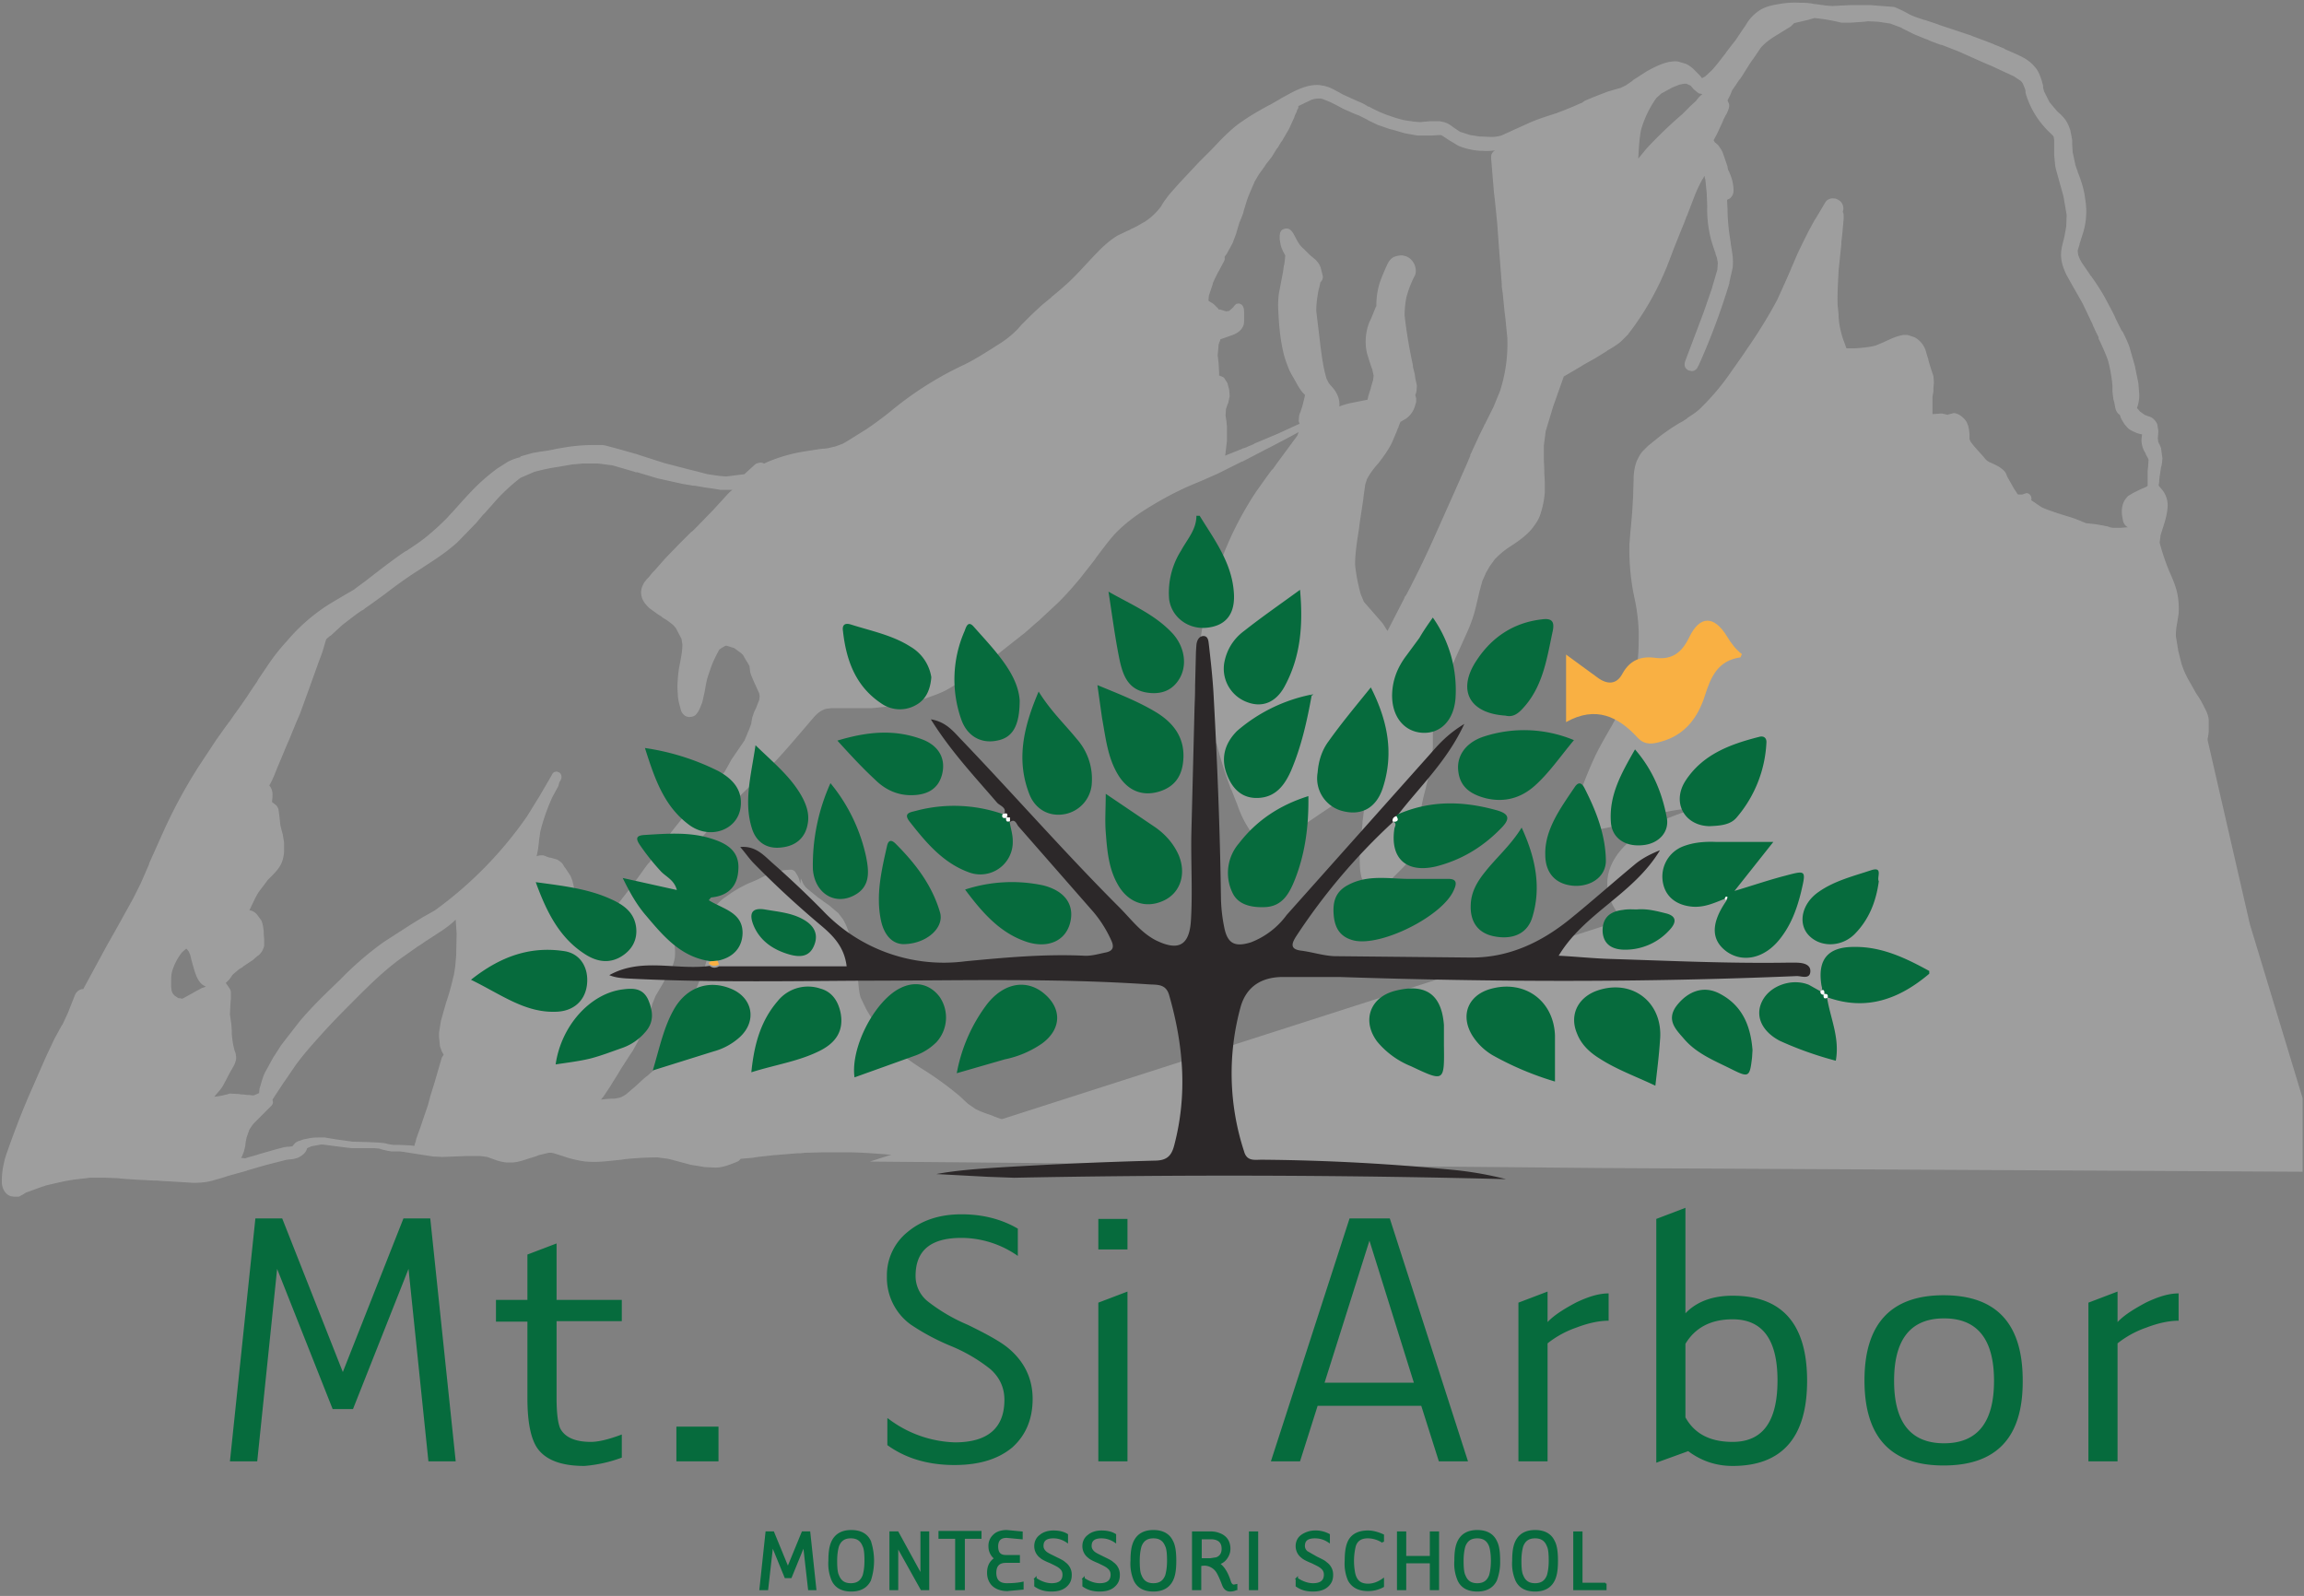 <svg xmlns="http://www.w3.org/2000/svg" viewBox="0 0 498 345"><rect x="0" y="0" width="498" height="345" fill="#808080" stroke="none"/><g fill="none"><path fill="#9E9E9E" d="M404.2 1.1H400l-2 .1h-.2l-1.7.1-1.4-.1-2.2-.3h-.2a12 12 0 0 0-2.5-.3h-.7c-1.4-.1-2.8 0-4.1.2-1.2.2-2.7.4-4.1 1.1a8.9 8.9 0 0 0-3.3 3.1l-.5.8-.3.4-1.6 2.4-2.1 2.7-.1.2-.4.5-.3.4-.1.1a36 36 0 0 1-2.2 2.7l-1.4 1.3-.7.4-.5-.6-.4-.4-.6-.6a6.5 6.5 0 0 0-2-1.5l-1.7-.5c-.6-.1-1.3 0-2 .1-1.8.4-3.5 1.3-4.9 2.1l-2.8 1.8-.1.1-.1.1-1.3.9-1.2.6-.4.1-2.4.7-3.1 1.2-1.9.8-.1.1-.3.2-.1.1h-.1l-.1.1h-.1a72 72 0 0 1-4.6 1.9l-.5.2-.2.1h-.1c-1.5.5-3.5 1.1-5.4 1.9l-3.1 1.4-1.1.5-.2.1-2 .9c-.7.2-1.4.3-2.2.3l-2.5-.1-2-.3-2.2-.7-.9-.6-.3-.2-.3-.2c-.5-.4-1.2-.9-2-1.1l-.9-.2h-2.1l-1 .1h-.2l-.9.1-1.3-.1-2.1-.3c-1.4-.3-2.8-.8-4.2-1.3a30 30 0 0 1-3.6-1.7v.1a10 10 0 0 0-2.3-1.2l-3.3-1.5-.7-.4-1.3-.7c-.8-.4-1.6-.7-2.4-.8l-.5-.1c-2.2-.2-4.3.7-5.9 1.5l-2.4 1.3-.2.1-.1.1-2.1 1.2-.6.3c-2 1.1-3.9 2.2-5.6 3.4-1.5 1-2.9 2.3-4.6 4l-1.8 1.9-.5.5-1.4 1.4-.9.9-4.4 4.7-2.2 2.5-1.1 1.5-.6 1a13.8 13.8 0 0 1-3.4 3.2c-1.1.6-2 1.2-3 1.6l-.5.3h-.1l-2.3 1.1c-2.2 1.3-4 3.2-5.7 5-1.5 1.6-3.1 3.4-4.9 5.1a77.5 77.5 0 0 1-3.6 3.1l-.2.2-.1.1-1.6 1.3a81.3 81.3 0 0 0-4.2 4l-.2.2-.4.4-.6.7a20.6 20.6 0 0 1-4.2 3.4c-2.2 1.4-4.5 2.9-7 4.2h-.1l-.1.1A73.7 73.7 0 0 0 192.4 89a81.7 81.7 0 0 1-5 3.7l-4 2.5-1.2.7-1.6.6-1.7.4-.8.1h-.3l-.8.1-3.8.6c-2.8.5-5.3 1.3-7.6 2.3l-.2.1-.2.1-.6-.2c-.5 0-1 .1-1.4.4l-2.3 2.1-3.9.5-1.4-.1-2.7-.4-2.3-.6-2-.5-5-1.3-5-1.6-.6-.2-.6-.2h-.1a175.7 175.7 0 0 0-6.5-1.8l-.6-.1h-2.1a41 41 0 0 0-5.3.4l-1.8.3-.6.1-1.4.3-1.2.2-.8.1-1.8.3-2.5.7.1.1-.1-.1-.3.1.2.1c-1 .2-2 .6-2.8 1l-2.2 1.4c-1.4 1-2.7 2.1-4 3.3-2.1 2-4.1 4.3-5.8 6.2l-.1.1-.1.1-.1.1-1 1.1a55.7 55.7 0 0 1-4.3 3.9c-1.2 1-2.6 1.9-3.6 2.6l-.2.1-.4.3-.4.2-.9.6a136 136 0 0 0-5.1 3.8l-.8.6-1.8 1.4-2.3 1.7-.1.1-2.4 1.4-2.7 1.6a39.7 39.7 0 0 0-9.5 8.2 42.3 42.3 0 0 0-4.1 5.2l-2.1 3.1-.2.4-1.3 1.9a95.9 95.9 0 0 1-3.6 5.2l-1.1 1.6-.2.2-.1.2-.4.5-2.2 3.1-3.7 5.6a111.6 111.6 0 0 0-7.7 14.2l-3 6.7-.1.3v.1l-.1.2-1.7 3.9-1.6 3.2-3.1 5.6-2.6 4.6-5.1 9.4c-.8 0-1.5.6-1.8 1.3l-1.5 3.8-1.2 2.6-.1.1-.4.7-1.2 2.2-1.8 3.8-1.8 4.1-1 2.3c-2.2 4.9-3.9 9.4-5.4 13.6-.3.9-.7 1.9-.9 2.9a17 17 0 0 0-.5 4.6c.1 1.2.8 2.5 2 2.8l.7.1h.8c.3 0 .5-.2.7-.3l.4-.2.3-.2.3-.2.3-.1.3-.1 3-1.1.4-.1.2-.1 1.7-.4.4-.1 2.3-.5 1.8-.3.9-.1 1.7-.2.8-.1h3.4l2.7.1.8.1 2.9.2 3.9.2h.8l1.1.1 1.8.1 3.4.2 1.5.1c1.5 0 2.9-.1 4.3-.5l2.1-.6 1.2-.4 4-1.1.2-.1 3.8-1.1 3.9-1a8 8 0 0 1 1.9-.3l.5-.1c.5-.1 1.1-.3 1.6-.7.6-.4 1-.9 1.2-1.6l.9-.4 2.2-.4.9.1 2.3.3 2.4.3.9.1h4.9l1.1.1.6.2 1.3.3.7.1h1.8l.8.1 3.8.6 2.6.4 2 .1 5.3-.2h2.9l1.5.2 1.4.5c1 .4 1.9.6 2.8.7h1.3c1.4-.1 2.7-.6 3.9-1h.1l1.2-.4.5-.2 2.1-.5h.6l.5.1 1.9.6.9.3c1.3.4 2.6.7 4.1.9h.2c2.3.2 4.5-.1 6.5-.3l1-.1.6-.1a70.5 70.5 0 0 1 7.2-.4l2.3.3.8.2 4.1 1.1 3.1.5 2.2.1c1.5 0 2.9-.5 4.8-1.3.3-.1.5-.4.7-.6l2.4-.2.7-.1.6-.1 3.6-.4h.2l4.8-.4h.7l.9-.1h.1l3.9-.1h4.9c2.7 0 5.4.2 8.1.4h.2l.8.1h.5l2.3.2 1.4.1 4.3.4 1.9.2 4.2.4 2.8.2 2.8.1h.2l2.7-.1a7.8 7.8 0 0 0 4-2.2l.6-.6.6-.9c.2-.4 0-1-.2-1.3l-.1-.1h.5c.7 0 1.3-.5 1.3-1.1 0-.3-.1-.7-.3-.9a1 1 0 0 0-.8-.4h-.2a4 4 0 0 1-1.3-.5l-2-.9-2.2-.8-.7-.3c-1.2-.4-2.4-.8-3.5-1.4l-1.6-1.1-1.6-1.5-.1-.1a71.7 71.7 0 0 0-7.8-5.7l-.8-.5-1.5-1-.7-.5-.4-.3-.7-.5-1.3-1.1-1.4-1.4-1.6-1.8a51.3 51.3 0 0 1-4.1-6.1l-1.2-2.5c-.3-1.1-.4-2.2-.5-3.4l-.1-1.1-.8-4.8c-.4-2-.8-3.7-1.3-5.2-.3-.9-.7-1.7-1.1-2.4l-1-1.3-2-1.7-1.3-.9-.1-.1-1-.7-2.2-1.8a4 4 0 0 1-1-1.2l-.5-1.1-.1 1.1c-.2-.6-.3-1.2-.6-1.7l-.5-.8c-.3-.4-.7-.5-1-.5h-.1l-1.3.1-2 .4a8 8 0 0 0-2.1.8l-.8.4-1 .5-.7.3-1.2.5c-1.5.7-2.9 1.5-4.3 2.5l-1 .7a9 9 0 0 0-2.5 2.9c-.5.9-1.2 2.2-1.1 3.6l.3 1.5v.1l.1.1v.4l-.1 1.1v1.1c0 .7 0 1.4-.2 2.1l-.6 2-.2.5a23 23 0 0 1-.7 1.9l-.5 1.2-.1.3-.3.6a7 7 0 0 0-.5 1.3l-.1.2-.2.6-3.6 9-.3.8-1.3 3a3 3 0 0 1-.5.7l-.9.7-.3.2a7 7 0 0 0-1 .8l-.1.1-1.6 1.4-.1.1-.4.3-.7.6-1.4 1.3-2.1 1.8c-.4.3-.9.6-1.5.8l-1.1.2h-.7l-1.3.1-.9.1.5-.6 1.4-2.1 1.3-2.1.2-.3.9-1.5 1.8-2.8.8-1.2 1.1-2 .1-.3 1-2.1 1.5-3.9.3-.9.2-.9.7-1.7 1.7-2.9.3-.6c.9-1.4 1.8-2.8 2.1-4.5.2-1 .1-2.1 0-3.1l-.1-1.3v-.2l-.1-.6-.3-2.5.1-2 .3-1.9.7-2.8.2-.6 1-3.9.1-.2.1-.2c0-.4 0-.7-.2-1l-.3-.5 3.8-4.8 3.3-3.7.1-.1.2-.3 1.4-1.5 4.3-4.5 2.7-2.6.5-.5 1.4-1.3c2.8-2.7 5.3-5.6 7.7-8.4l1.2-1.4 1.7-2 .1-.1c.5-.6 1-1.1 1.6-1.5.5-.3.9-.5 1.4-.6l.9-.1h8.7l3-.3h.6a43.4 43.4 0 0 0 12-3.3c2-1 3.9-2.3 5.6-3.5l5.2-3.8a642.8 642.8 0 0 1 6.7-5.3l.7-.6 1.8-1.6.6-.5 4.3-4c1.6-1.6 3.1-3.3 4.6-5.1l3.3-4.2.1-.2c1.3-1.7 2.6-3.5 4.1-5.2 1.7-1.8 3.7-3.4 5.8-4.8 3.4-2.2 7-4.2 10.7-5.8l3.1-1.3.2-.1 2.5-1.1 5.2-2.6h.1l.2-.1.2-.1 4.6-2.4 1-.5 4-2.1 2.2-1.2-.3.8-4.5 6.1-.5.7-.2.3-.2.2-.2.2-1.1 1.5-1.7 2.4-.5.7a73 73 0 0 0-7 13.4l-1.4 3.6v.2l-1.1 3c-.7 2.3-1.3 4.8-1.9 8-.5 2.6-.8 4.9-1.1 7.2l-.4 3.7-.1 1v.2c-.1 1.4-.3 2.9-.3 4.4l.1 1.7c.1.5.2 1 .4 1.3l.1.2c.3.8.7 1.6 1.2 2.3l1 1.4.4.6 1.1 1.6.5.8c.9 3.5 1.8 6.2 2.7 8.7l.4 1.1.1.1 1.1 2.8.3.8a22.2 22.2 0 0 0 2.5 5l1 1 .2.2.2.2c0 .5.2 1.1.6 1.5.4.5 1.1.9 1.8.9.7.1 1.3-.1 2-.6l.3-.2a247.8 247.8 0 0 1 14.7-10.1l1.5-1.4h1.1l.2.1.4.2.3.4.3.7.2 1c0 1.4-.2 2.9-.4 4.3v.4l-.1 1-.4 3.2-.1 2.9c0 1.6 0 2.9.3 4.2.1.6.4 1.1.8 1.8.2.2.5.5.8.6.4.2.7.4 1.1.4h.1c.8 0 1.4-.1 2-.5l1.4-1.1.8-.9.2-.2.1-.1.4-.4.5-.5.4-.4c.8-.8 1.6-1.6 2.2-2.7.5-.8.7-1.6.9-2.5l.3-1.5.4-2.4v-.3l.1-.5a48 48 0 0 1 1.1-6.3l.4-1.5.1-.5.5-2c.4-1.5.6-3 .8-4.6l.1-1.7v-2.7c0-1.9.1-3.6.4-5.1l1-2.7.1-.1v-.1l.2-.5.3-.8v-.1l.2-.5.6-1.4.4-1v-.3l.1-.2 1.7-4 .1-.2 2.3-5.1c.9-2 1.5-3.8 1.9-5.5l.8-3.4.6-2.2.8-1.8.8-1.4 1.1-1.5a18 18 0 0 1 3.7-3c1.5-1 3.1-2.1 4.4-3.7.6-.8 1.2-1.6 1.6-2.6a20.2 20.2 0 0 0 1.1-5.1v-2.4l-.1-1.7v-.6l-.1-2.5v-3l.4-3.1 1.6-5.3 2.3-6.5 3.9-2.3.3-.2 2.5-1.4 2.6-1.6.1-.1.5-.3.2-.1c.8-.5 1.8-1.1 2.6-1.9l1.1-1.1.1-.1.2-.3.9-1.2a60.8 60.8 0 0 0 6.5-11.3l.9-2.1v-.1l.1-.2.2-.5 1.1-2.9 1.4-3.5.9-2.2.4-1.1.1-.2.1-.2.1-.3 1.5-3.9c.5-1.3 1.2-2.7 1.7-3.6l.1-.1.1-.2.2-.4.1.5.1.3.3 3 .1 2.7v.6a25.5 25.5 0 0 0 1.1 7.6l.6 1.8.1.2v.2l.3.8.2 1.1-.1 1.5-1 3.4-.1.3v.1l-.2.6-1.7 4.9-4 10.6a2 2 0 0 0 0 1.1c.2.4.5.7.9.8l.4.1c.6.1 1.3-.3 1.5-1l.1-.1a146.2 146.2 0 0 0 6.7-17.9V61l.7-3.1c.1-1 .1-2.1-.1-3.3l-.3-1.9v-.2a46 46 0 0 1-.7-6.8v-.5l-.1-2 .6-.3c.5-.4.8-1 .8-1.7a9.3 9.3 0 0 0-.9-3.9l-.1-.3-.1-.1a3 3 0 0 1-.2-.9l-1-2.9c-.2-.6-.6-1.1-1-1.7l-.8-.7-.2-.4.7-1.3 1.3-2.8.1-.3.5-1 .2-.3c.3-.7.7-1.4.5-2.2l-.3-.7.6-1.2.4-1 .5-.7 1-1.5.1-.1.1-.1.4-.6 1.7-2.7.6-.9.1-.1 1.7-2.5c.8-.9 1.8-1.7 3.1-2.5l3.4-2.1.7-.7 1.3-.3 1.7-.4.7-.2.7-.2a40.8 40.8 0 0 1 5.8 1h2l2.9-.2.9-.1 2.2.1 2.6.4 2.4.9.1.1 2.6 1.3 2.7 1.1h.1l.6.3 2.4.9h.2l3.6 1.4 5.6 2.5 1.9.8.2.1.2.1 4.1 1.9 1.5 1 .4.5.5 1.2.1.4v.4l.2.7a19.2 19.2 0 0 0 5.1 8l.7.7.1.2.1.7v3.2l.2 2.1c.1.9.4 1.7.6 2.5l.5 1.8.7 2.5.7 4.1-.1 2.5-.4 2.2-.2.8c-.3 1.2-.6 2.3-.5 3.6.1 1.2.5 2.5 1.2 3.9l1.4 2.5 2 3.5 2.2 4.6.1.3.6 1.3.6 1.2v.3a49 49 0 0 1 2 4.6c.4 1.4.7 3 .9 4.6l.1 1.1v1.2l.2 1.6.2.7.2 1.1c.1.6.4 1.2 1 1.6l.2.6.3.6.5.8.6.7.1.1c.4.4 1 .7 1.5.9.6.3 1.1.4 1.6.5l-.1.8c-.1.9.1 1.8.5 2.7l.4.7v.1l.5.9.1.3-.1 1.5-.1.9v3.2l-.1.1-.1.1-1.4.6-.2.1-.4.2-1 .5-1 .6a7 7 0 0 0-.8 1c-.5.9-.7 2-.5 3.4l.2 1.1c.2.5.4.9.9 1.2l.1.1h-.3l-1.2.1h-1.7l-.6-.1-.5-.2-.6-.1-.4-.1-1.2-.2-.6-.1-1.9-.2-1-.4-.2-.1-.8-.3-.2-.1-1.2-.4-1-.3-1.9-.6-.2-.1h-.1c-1.1-.4-2.1-.7-3.1-1.2l-2.2-1.5.1-.2c0-.3-.1-.7-.3-.9a1 1 0 0 0-.8-.4l-.9.3h-.9l-.2-.2-.1-.2-.6-.9-1.3-2.3-.2-.4-.2-.5c-.2-.5-.7-.9-1.1-1.2-.5-.4-1.2-.7-1.8-1l-.7-.3-.5-.3-.4-.4-.4-.5-1-1.1c-.6-.7-1.3-1.4-1.8-2.2l-.2-.5v-1l-.1-1-.2-.9-.1-.2c-.2-.8-.8-1.4-1.6-2a3 3 0 0 0-1.3-.5h-.1l-1.2.3h-.1l.1.1-1.3-.3h-.4l-1.3.1h-.4v-3.7l.2-1.2V84l.1-1.4-.1-1.3-.3-.9-.1-.3-.5-1.6-.2-.7v-.2l-.1-.2-.5-1.7a5 5 0 0 0-2.4-2.8l-1.2-.4-.4-.1h-.8l-.9.2c-1.1.3-2.1.8-3 1.2l-.2.1-1.9.8c-1.5.4-3.1.5-4.5.6h-1.8l-.8-2.2a22 22 0 0 1-.8-3.5l-.1-1.2v-.5l-.2-1.9c-.1-2.5.1-4.9.2-7.5l.6-5.7v-.4l.2-1.8.3-3.3v-.6c0-.3 0-.6-.2-.9.1-.3.2-.7.1-1.1a2 2 0 0 0-.9-1.4c-.3-.2-.7-.4-1.1-.4-.8-.1-1.6.3-1.9.9l-1.9 3.2-.4.6-.1.2-1.2 2.2-.2.4-.1.2a174 174 0 0 0-2.1 4.3l-1.2 2.8-.1.2-.1.3-.7 1.6-2.2 4.9c-1.9 3.6-4.2 7.3-6.7 10.9l-.4.6-.2.3-3.3 4.7a51.5 51.5 0 0 1-6.1 7.1c-.8.8-1.8 1.4-2.7 2l-.2.2-1.1.7-.2.1-.2.1a46 46 0 0 0-4.3 2.9l-2.6 2.1-1.1 1.1-.1.1c-.5.6-.8 1.2-1.2 2-.5 1.3-.7 2.7-.7 4l-.1 3.3v.2l-.2 3.5-.3 3.5-.1.9-.2 2.6c-.1 3.4.2 6.9.8 10.3l.2.9v.1a39.5 39.5 0 0 1 1 7.8c0 2.6 0 5.7-.6 8.6-.6 2.3-1.4 4.5-2.4 6.5l-2.5 4.5-.1.2c-1.2 2.1-2.5 4.3-3.6 6.5a83.3 83.3 0 0 0-4.3 11l-.5 1.6c-.2.6-.1 1.2.3 1.7v.5c.1.5.4 1 .9 1.4l1 .4h.7l2.5-.3 2.5-.5 3.9-1.1h.1l.6-.2c3.7-1.1 8-2.4 12.4-2.7l3.6.1c2.2.2 4.5.6 6.4.9l1.4.2 4.9.8c4.1.6 8.3 1.1 12.9 1.5l10.6 1.2.5.1 1.6.2 6.2.7 1 .1 5 .3h3.6l2.6-.1h.1l1.1-.1 6-.6h.2l6.2-1 6.1-1.4 4.8-1.4.2-.1.9-.3 6.3-1.8 6-1.5 2.4-.5.4-.1h.2l.7-.2c1-.2 2-.4 3-.8.6-.2 1.2-.7 1.5-1l1.2-1.5.1-.1.1-.1.7-1.1 1.6-2.7c1-1.8 2-3.9 2.2-6.3v-2.6c-.1-1.3-.8-2.4-1.3-3.4a15 15 0 0 0-1-1.7l-.2-.3-.2-.3-1.7-3c-.6-1.1-1.1-2.2-1.5-3.5l-.7-2.8v-.1l-.5-3c0-1 .1-1.9.3-2.9l.3-1.9c.1-1.6 0-3.3-.4-4.9-.4-1.6-1.1-3.1-1.7-4.5a47.3 47.3 0 0 1-2-6l.2-1.6.5-1.6c.5-1.5.9-2.9 1-4.3a5.3 5.3 0 0 0-1.4-4.2l-.5-.6v-.2l.1-.6v-.3l.1-.9.3-2 .1-.3.1-.6.1-1-.3-2.2-.3-.8-.1-.1-.2-.5-.1-.7.1-1.3V93l-.2-1.2c-.1-.4-.4-.8-.8-1.2-.3-.3-.7-.5-1.1-.6l-.3-.1-.5-.2-1-.7-.7-.8c.3-.8.5-1.8.5-2.8l-.2-2.6-.7-3.4v-.1l-1.2-4.2c-.4-1.2-1-2.4-1.5-3.4l-.1-.1-.1-.1-1.3-2.6-.2-.5-.1-.2-.2-.4-.2-.4-.1-.2-1.6-3c-.9-1.6-1.9-3.1-2.9-4.5l-.1-.1-.1-.1-.1-.2-1.5-2.2c-.5-.7-.8-1.4-1-2l-.1-.7v-.3l.4-1.3v-.1l.1-.3.6-1.9a15.8 15.8 0 0 0 .5-7.5l-.1-.8-.1-.5-.2-.9-.1-.4a30 30 0 0 0-1.1-3.2v-.1l-.1-.3-.1-.2-.3-.9-.6-2.8-.1-1.6v-.9l-.1-.7-.3-1.5c-.2-.7-.5-1.4-1-2.2a9.8 9.8 0 0 0-1.7-1.8l-.2-.2-1.6-1.9-1.2-2.4-.2-.8v-.4l-.3-1.1c-.3-.9-.6-1.8-1.2-2.6a8.6 8.6 0 0 0-2.5-2.2c-1.4-.8-3-1.4-4.3-2l-.1-.1-1.7-.7-.3-.1-.2-.1-.2-.1-1.8-.7-2.7-1-.2-.1-.9-.3L421 6l-1.8-.6-.5-.2-2.1-.7-.6-.2h-.1c-1.2-.4-2.2-.7-3.2-1.2a25 25 0 0 0-3.3-1.6l-5.2-.4zm-50.1 33.2l.1-1.8c.1-1.4.2-2.9.5-4.4a22.8 22.8 0 0 1 3.3-6.9l1.1-1 2.4-1.3 1.5-.6 1-.2h.5l.9.4.1.1.5.6.2.2 1 .8.6.1h.2a7 7 0 0 0-1.4 1.5l-1.2 1.1-.7.7-1.1 1.1a97.3 97.3 0 0 0-7.7 7.4l-1.8 2.2zm-90.4 32.6h-.3l-.1-.2-.3-.3-.6-.6-.4-.3-.2-.1-.6-.4.1-1.1.8-2.4.1-.4.4-.9.7-1.4.2-.3.2-.4.8-1.5c.1-.2.3-.5.2-.9v-.2l.5-.7 1.2-2.2.8-2.1.1-.4.6-2 .3-.7.5-1.3.2-.8.1-.3.4-1.3c.4-1.3 1-2.6 1.6-4l.1-.2v-.1l1-1.7 1.3-1.8.1-.2.3-.4 1.1-1.4 1.1-1.8.1-.1.1-.1.7-1.2.1-.1.2-.3 1.4-2.4 1-2.2.1-.2.2-.6.3-.6.1-.2V24l.1-.3.1-.1c.1-.2.2-.5.1-.7h.1l2.7-1.3a5 5 0 0 1 1.6-.3h.4l.5.1 1.7.7 1 .5 1.9 1 2.5 1.1.6.2 2 1 .1.1 2.1 1 2.6.9.4.1h.1l2.7.8 2.8.5h3.1l1.4-.1h.5l.3.1 1.5 1 2 1.2c1.4.6 3.1 1 4.8 1.1h.5c1 .1 1.9 0 2.8-.1-.2 0-.5.2-.7.5-.3.4-.3.7-.3 1.2l.6 7.3.2 1.7.5 4.9.4 5.5.6 7.8v.6l.1.7.1.6.4 4.1.2 1.5v.1l.4 4a33.3 33.3 0 0 1-1.6 11.6l-1.4 3.4-1.6 3.2-.1.2-.1.2-.2.3v.1l-1 2-1.8 3.9-.1.2-.1.2v.2l-.8 1.9-2.6 5.9-4.6 10.3a205 205 0 0 1-4.6 9.6l-.3.6-1 1.9-.1.1-.1.1-.1.2-.1.3-.1.2-3.5 6.8-1-1.6-2-2.3-2.1-2.4-.7-1.7c-.6-2.2-1-4.3-1.2-6.3 0-2.8.5-5.5.9-8.2v-.1l.1-.8.7-4.6.1-.7v-.2l.4-2.8.4-1.2c.6-1.1 1.4-2.2 2.2-3.1l.1-.1.1-.1c.6-.8 1.6-2.1 2.3-3.3.7-1.1 1.1-2.3 1.6-3.4l.3-.8.2-.4v-.1l.4-1 1.2-.7a5 5 0 0 0 1.9-2.6l.3-1v-.8l-.2-.7c.2-.4.3-.9.3-1.4.1-.5 0-1-.1-1.4l-.1-.4-.1-.5-.1-.8-.4-1.6V79l-.1-.5a105 105 0 0 1-1.7-10.3c0-1.2.1-2.5.4-4 .4-1.4.9-2.9 1.8-4.6.4-.8.2-1.8-.1-2.5-.4-.8-1-1.4-1.8-1.7l-.8-.2a5 5 0 0 0-1.7.3c-.7.3-1.2.9-1.6 1.8a47 47 0 0 0-1.5 3.6c-.5 1.5-.8 3.2-.8 4.9v.4l-.1.1-1.1 2.7-.3.6a11.4 11.4 0 0 0-.5 6.9l.7 2.2.1.3.1.3.1.3.1.2.3 1.4-.1.9-.5 1.7v.1l-.6 1.9v.1l-.1.5-3 .6c-1.1.2-2.2.5-3.2.9l.1-.1c.1-1.3-.3-2.5-1.2-3.7l-.5-.6-.1-.1-.1-.1-.4-.5-.5-1c-.7-2.4-1-4.8-1.3-7.1l-.2-1.7-.7-5.8c0-1.4.2-2.9.5-4.5l.2-.7.1-.5.1-.5c.4-.3.6-.9.5-1.4l-.4-1.6c-.2-.7-.6-1.3-1.1-1.8l-1.3-1.1-.3-.3-.3-.3-.7-.7c-.5-.4-.9-.9-1.2-1.4a11 11 0 0 1-.6-1.1l-.1-.2c-.4-.7-.8-1.6-1.7-1.7a2 2 0 0 0-1.1.3l-.2.2-.2.4-.1.6v.8l.2 1.2.2.7.1.2.2.5.5.9v.1l-.1 1-.1.8-.1.4-.2 1.4-.1.5-.8 4.2c-.1 1.1-.2 2.2-.1 3.5.1 2.3.3 5.3.9 8.2a21 21 0 0 0 1.2 4c.3.9.8 1.7 1.2 2.4l.4.7c.6 1.1 1.2 2.2 2.1 3l-.1.2v.2l-.5 2-.4 1.2-.2.5-.1.4-.1 1.1.2.6-4.8 2.2-5 2.1-.1.1-.7.3-.5.2-.2.1-.2.1-.3.1-.3.1h-.1l-.2.1-.2.1-3.5 1.4.1-.6.3-2.6v-3.1l-.1-1v-.1l-.2-1.3.1-1.4.3-.9.1-.2.1-.3.3-1.4-.1-1.1v-.2l-.4-1.5-.7-1.1a2 2 0 0 0-.8-.4l-.2-.1h-.1v-.8l-.1-1.8-.2-1.8.2-2.3.1-.3.1-.3.1-.2.1-.4h.1l.6-.2 1.4-.5c1-.3 2.3-.9 2.8-2.1.2-.4.2-.9.2-1.2v-1.6c0-.7 0-1.4-.6-1.9l-.5-.2-.6.1-.5.5-.1.2-.8.7-.1.1-.6.1h-.1l-1.3-.4zM46.3 237.1l.5-.6c.5-.6 1-1.1 1.4-1.8l.8-1.5.2-.4.8-1.5.1-.1.2-.4a5 5 0 0 0 .7-1.7c.1-.5 0-1-.1-1.5l-.2-.5c-.3-1.1-.5-2.3-.6-3.6v-.7l-.1-1.4-.1-.7-.2-1.4.1-2.1.1-1.3v-1.4c0-.4-.2-.7-.4-1l-.2-.3-.2-.3-.3-.4.8-.8.2-.3.3-.4.1-.2.2-.2 1.3-1.1.7-.4.2-.2 2.1-1.4.9-.8.3-.2c.7-.6 1-1.3 1.2-2v-1.4l-.1-1.3v-.5c-.1-.8-.2-1.6-.5-2.3l-.8-1.1c-.5-.7-1.1-1-1.7-1.1h-.1l1.2-2.5c.4-.8.8-1.5 1.3-2.1l1.5-2 .7-.7c.6-.6 1.3-1.3 1.8-2.1.6-.9.9-2 1-3.2v-2.1l-.3-1.8-.2-.7-.3-1.2-.2-1.9-.2-1.5a2 2 0 0 0-.6-1l-.5-.4-.2-.1-.1-.2v-.1l.1-.9v-.4a3 3 0 0 0-.4-1.7l-.3-.4.4-.7.6-1.3.8-2 .3-.7 1.8-4.3.4-.9 1.6-3.9.7-1.6 2-5.5 1.8-5 .1-.3 1-2.7.8-2.7.2-.2.6-.5.2-.1 2.5-2.3 3-2.3 1.3-.9h.1l.3-.2.2-.2 1.3-.9 2.9-2.1c2.2-1.7 4.4-3.3 6.7-4.8l.8-.5.6-.4c2.6-1.7 5.3-3.4 7.7-5.6l3.5-3.6.4-.4 1.6-1.9.4-.4 1.6-1.8a40 40 0 0 1 6.1-5.8l3-1.3c1.5-.4 3.2-.8 5.3-1.1l2.9-.5 2.3-.2h3.2l.9.1 2.3.3 4.8 1.4.2.1h.4l.3.1 4 1.2 5.4 1.2 2.4.4h.3l2.3.4.8.1 1.3.2 1.2.2h2.5l-.5.4-.1.1-.2.2-.3.3-.9 1-2.2 2.4-3.4 3.5-.7.7-.3.3-.4.3-2 2-.7.7-2.8 2.9-2.2 2.5-.1.1-.2.2-.1.1-.1.1-.9 1.1-.1.1-.1.1-.1.1-.1.1-.3.4a2 2 0 0 0-.4.6c-.4.7-.6 1.4-.5 2.3.1 1 .7 2 1.8 3l1.8 1.3.8.5.1.1.1.1c.9.5 1.7 1.1 2.4 1.7l.5.6 1.2 2.3.2 1.2c0 1.2-.2 2.3-.4 3.4l-.4 2.1v.2a15 15 0 0 0-.2 2 13 13 0 0 0 0 2.8c0 .8.1 1.5.3 2.3l.4 1.5c.2.6.7 1.1 1.2 1.3l.5.1c.5 0 1-.1 1.4-.4.4-.4.7-.9.9-1.3l.6-1.5.4-1.8.1-.4.2-1.2.2-1c.2-1 .6-2 1-3.2a25.2 25.2 0 0 1 1.8-3.8l.6-.4.7-.4h.3l1.6.5 1.5 1.1.4.4.4.7.4.7.1.1.5.9.1.8c0 .5.2 1 .4 1.5l.6 1.4.1.2.9 2 .1.6-.1.8-.7 1.8-.4.8-.4 1.2-.2 1.1v.2l-.6 1.6-.2.4-.1.3-.6 1.4-1.3 1.9-1.5 2.2-1.5 2.7a129.6 129.6 0 0 0-11.9 13.5l-.1.2-.1.1-.2.2-2.7 3.8-.5.7-.5.7-.2.3-.2.2-.1.1-.1.1-.3.4-3.1 4.3-3.1 4-.7.9-.5.7-.1.1-.1.1-1.8 2.4-2.2 3.5-.3-.7-.5-1.1-.1-.3v-.1l-.2-.4-.8-1.4-.8-.9-.7-.7-.1-1v-.5l-.1-.9v-.3l-.3-2.3v-.1l-.2-1-.3-1.2-.4-1-1-1.5-.3-.4-.3-.5c-.3-.5-.8-.8-1.3-1.1l-1.4-.4h-.2l-.6-.2-.2-.1-.6-.2h-.1c-.4 0-.8 0-1.3.2l.3-1.5.2-1.6v-.2l.3-2.1a43 43 0 0 1 2.6-7.4l1.3-2.4.2-.8.2-.3.1-.2c.3-.6.2-1.2-.3-1.6l-.5-.2c-.4 0-.8.1-1 .5l-.8 1.4-2.1 3.6-.5.8-2.1 3.4A84.9 84.9 0 0 1 94 196.8l-2.3 1.3-.2.1-2.6 1.6-5.9 3.8a68.6 68.6 0 0 0-9.4 8.1c-2.9 2.8-6.2 5.9-9 9.3l-3.8 4.9-1.8 2.8a490 490 0 0 1-1.7 3.1c-.5 1-.8 2.2-1.1 3.2l-.1.3-.1 1-.9.4-.3.1h-.3l-.6-.1h-.5l-.8-.1h-.4l-.6-.1-1.9-.1c-1.7.5-2.6.6-3.4.7zm5.8 13.2l.2-.3.4-1 .3-1.2.1-.9.2-1 .6-1.7.6-.9.3-.4.1-.1.5-.5 3.2-3.2c.2-.2.4-.5.4-.8l-.1-.6 2.1-3.2.4-.6.7-1 .2-.3 1.5-2.2c1.8-2.5 3.8-4.7 5.5-6.6 2.5-2.8 5.1-5.4 8.2-8.5 2.8-2.8 5.9-5.8 9.4-8.3l3.4-2.4 1.1-.7.1-.1 4-2.6c1-.7 2-1.4 3-2.4v.1l.2 2.9-.1 4.7-.2 2.4-.3 1.9-.1.3a51 51 0 0 1-1.2 4.5l-.4 1.2-1.1 3.9-.4 2.5v1l.2 2 .4 1.1.4.7-.4.6-1.6 5.5-.9 2.9-.1.4-.4 1.5-1.2 3.5-.4 1.2-.9 2.5-.1.4v.1c-.1.4-.3.7-.3 1.1h-.1l-.9-.1-2.3-.1h-1.2l-.8-.1-.5-.1-.3-.1-.6-.1-1-.1-2.1-.1-3.6-.1-3.6-.5-2.4-.4h-1c-.8 0-1.7 0-2.5.2-.5.1-1.2.2-1.9.5-.4.1-.8.3-1.1.6l-.5.6-.8.1h-.3l-.7.1-1.9.5-3.5 1-.3.1-.3.1-1.8.5-.6.2-.9-.1zM39 215.8h-.3a.8.8 0 0 1-.4-.2l-.6-.4-.4-.5-.2-.5-.1-.8v-1.3c0-.6 0-1.4.2-2.1a12 12 0 0 1 2.2-4.2l.7-.6.1-.1h.1l.2.2.3.4.3.7.3 1.2.3 1.1c.4 1.3.8 3.2 2.1 4.2l.7.4-.9.3-1.3.7-.7.4-2 1.1-.3.1-.3-.1z"/><g fill="#9E9E9E" transform="translate(188 158)"><path d="M288.8.4l9.5 41.4 11.4 37.6v15.9l-151.4-.8L0 93.1z"/><ellipse cx="195.9" cy="33" rx="36.5" ry="18.4"/></g><path fill="#066B3D" d="M259.3 111.5c3.2 5.2 7 10.2 7.4 16.7.3 4.5-1.7 7.1-5.9 7.5-4 .4-7.6-2.3-8.1-6.2a17 17 0 0 1 2.6-10.5c1.3-2.4 3.3-4.5 3.3-7.5h.7zm157.7 99c-6.5 5.5-13.6 8.1-22 5.1v.1c.2-.7-.1-.9-.8-.8l.1.1c0-.5.2-1.3-.8-.8l.1.1c.4-.4.2-.8.1-1.3-.9-5.6 1.4-8.3 7-8.3 6-.1 11.2 2.4 16.3 5.2v.6z"/><path fill="#2C2829" d="M186.1 212c20.8 0 41.5-.6 62.3.8 1.8.1 3.6-.1 4.3 2.3 3.1 10.8 4 21.5 1.1 32.5-.6 2.3-1.6 3.3-4.3 3.3-11.4.3-22.7.8-34 1.5-4.4.3-8.8.6-13.1 1.4l11.2.6 5.6.2c35.4-.7 70.8-.6 106.3.3-3.5-.9-6.9-1.5-10.4-1.9a461.3 461.3 0 0 0-42.4-2.3c-1.5 0-3.2.4-3.8-1.8a54.2 54.2 0 0 1-.7-31.4c1.3-4.3 4.5-6.2 8.8-6.3h12.5c33 1.1 65.9 1.2 98.9-.2 1 0 2.9.8 2.9-1.1 0-1.5-1.7-1.8-3.2-1.8h-1.8c-12.7.2-25.4-.4-38.1-.8-3.7-.1-7.4-.5-11.3-.7 5.6-9.3 16.1-13.2 21.9-22.8-2.5 1-4.2 2-5.6 3.2-4.7 3.9-9.3 8-14 11.8-6.1 4.9-13 8.2-21.1 8.2l-29.7-.3c-2.4-.1-4.8-.9-7.2-1.2-2.3-.3-2.1-1.4-1.1-3a132 132 0 0 1 21.1-24.9c-.1-.6.3-1 .8-1.2l.2-.3c4.8-6.2 10.6-11.6 14.3-19.6-3.3 2-5.3 4.1-7.2 6.3l-31.2 35a17.2 17.2 0 0 1-7.7 5.9c-3.5 1.1-5.1.3-5.8-3.3a35 35 0 0 1-.7-6.5c-.2-14.7-.8-29.3-1.6-43.9-.2-3.5-.6-7.1-1-10.6-.1-.7-.1-2-1.3-1.9-.9.1-1.3 1-1.4 1.9l-.1 1.5-1 39.6c-.1 6.2.3 12.5-.1 18.7-.4 5.4-2.9 6.4-7.7 4-3.2-1.7-5.3-4.6-7.8-7.1-11.8-11.8-22.8-24.4-34.4-36.5-1.6-1.7-3.2-3.6-6.3-4.1 4.3 6.9 9.4 12.3 14.3 18 .6.7 2.4 1.1 1.4 2.7.8-.3 1.1-.1.7.8h.7v.7c1.1-.8 1.4.4 1.8.9l16.2 18.5a26 26 0 0 1 3.9 6.2c.7 1.5.3 2.3-1.2 2.6-1.5.3-3.1.8-4.7.7-8.6-.4-17.1.4-25.6 1.2a36 36 0 0 1-30.9-11 211 211 0 0 0-10.9-10.3c-1.8-1.6-3.6-3.7-6.9-3.4 1.2 1.4 2 2.6 3 3.6 4.6 4.7 9.5 9.2 14.5 13.4 2.6 2.2 5 4.6 5.5 8.8h-27.6c-.7.4-1.4.4-2-.1-7.2 1-14.7-1.9-21.7 2 1.2.5 2.3.6 3.5.7 16.9.9 33.9.6 50.9.5z"/><path fill="#F9B043" d="M338.5 156.1v-14.6l6.7 4.9c2.1 1.6 4.2 1.7 5.5-.8 1.6-2.9 4-3.8 7-3.4 3.7.5 5.8-1.1 7.4-4.4 2.3-4.8 5.4-4.8 8.2-.2.9 1.5 1.9 2.8 3.2 3.8l-.3.7c-4.9.7-6.4 4.2-7.7 8.3-1.5 4.7-4.3 8.5-9.4 9.9-1.7.5-3.5.9-5.1-.8-4.2-4.6-9.1-7-15.5-3.4z"/><path fill="#066B3D" d="M372.8 194.3c-2.3.9-4.4 1.9-7 1.7-3.5-.3-5.9-2.2-6.4-5.4a7 7 0 0 1 4.3-7.6c2.3-.9 4.7-1.1 7.2-1h12.4l-8.4 10.6c4-1.2 7.5-2.4 11-3.3 4.5-1.2 4.5-1.2 3.4 3.5-.9 3.7-2.2 7.2-4.6 10.2-3.3 4.2-8 5.2-11.5 2.7-3.4-2.5-3.4-6.1-.1-10.9l.3-.7c-.4-.5-.5-.1-.6.2zm-219.1 13.5c-6.4-.8-10.2-5.3-14-9.8-2-2.3-3.5-4.9-5.1-8.2l11.7 2.6c-.6-2.3-2.5-2.9-3.6-4.2a49 49 0 0 1-4.5-5.7c-.9-1.4-.5-1.9 1.1-2 4.9-.3 9.8-.7 14.5.8 3.2 1 6 2.6 5.8 6.5-.1 3.6-2 5.8-5.8 6.2-.2 0-.3.3-.6.6 3 1.9 7.4 2.6 7.3 7.2-.1 3.2-2.2 5.3-5.5 5.9l-1.3.1zm142.6-59.2c3.7 7.3 5 14.3 2.6 21.7-1.4 4.3-4.5 6-8.4 5.1a7.3 7.3 0 0 1-5.7-8.4c.2-2.5.9-4.8 2.4-6.8 2.7-3.8 5.7-7.4 9.1-11.6zm39.8 85.2a66 66 0 0 1-13.5-5.7 13 13 0 0 1-4.4-4.3c-2.6-4.3-.9-8.6 3.9-10 7.3-2.1 13.7 2.4 14 10v10zm21.7.9c-4.2-2-8.4-3.5-12.1-5.9-2.1-1.3-3.9-3-4.8-5.3-1.7-3.9 0-7.6 3.9-9.2 7.8-3 14.8 2.3 14 10.6-.2 3.2-.6 6.3-1 9.8zm-120.6-86.6c4.6 1.9 9 3.6 12.9 6 3.5 2.2 5.8 5.2 5.7 9.5-.1 3.9-1.7 6.4-5.2 7.5-3.6 1.1-6.7-.1-8.8-3.4-2.4-3.8-2.8-8.2-3.6-12.5l-1-7.1zm45.6 24c.1 6.5-.7 12.4-2.9 18-1.2 3-2.7 5.9-6.6 6-2.8.1-5.7-.5-6.9-3.1a9.8 9.8 0 0 1 1.4-10.7c3.7-4.8 8.6-8.2 15-10.2zm21.9 17.9h8.1c2.2-.1 2.1 1 1.4 2.5-2.5 5.6-15.7 12.2-21.6 10.8-2.8-.7-4-2.5-4.3-5.2-.3-2.9.2-5.3 3.1-6.8 4.3-2.3 8.9-1.3 13.3-1.3zm-80.2-40.5c2.6 4.2 5.6 7 8.2 10.2a13 13 0 0 1 3.3 9.4 7.2 7.2 0 0 1-5.9 6.9c-3.3.6-6.3-1-7.6-4.3-2.9-7.4-1.3-14.5 2-22.2zM340.2 160c-3 3.6-5.3 7-8.4 9.8-3 2.7-6.5 3.7-10.5 2.8-3.2-.8-5.7-2.3-6.1-5.9-.4-3.3 1.6-6.1 5.3-7.4a28 28 0 0 1 19.7.7zM281 127.5c.7 7.8.1 14.6-3.4 21-1.9 3.4-4.8 4.5-8 3.3a7.7 7.7 0 0 1-5-8.4c.5-2.9 2-5.3 4.3-7 3.8-3 7.7-5.7 12.1-8.9zm2.5 22.9c-1 5.5-2.2 10.9-4.4 16.1-1.4 3.2-3.4 6-7.5 6-3.3 0-5.2-2.1-6.3-4.8-1.5-3.6-.7-6.9 2.1-9.7a35.1 35.1 0 0 1 15.8-7.8l.3.2zm41.9 4.3c-7.9-.5-10.5-5.6-6.2-12 3.3-5 8-8.1 14-8.8 2.1-.3 2.9.3 2.4 2.6-1.2 5.6-2 11.3-5.8 15.9-1.2 1.4-2.4 2.8-4.4 2.3zM239 171.6l10.8 7.3c2.1 1.5 3.8 3.4 4.9 5.8 1.8 4.1.5 8.3-3.2 10-3.9 1.8-7.7.4-9.9-3.5-2-3.5-2.3-7.4-2.6-11.3-.2-2.6 0-5.1 0-8.3zm-18.6-20.2c0 5.6-1.6 8.1-4.9 8.7-3.4.7-6.4-.9-7.7-4.5a26 26 0 0 1 .7-19.2c.3-.8.7-2.3 1.9-1 4.6 5.2 9.6 10.2 10 16zm81.4 25l.2-.3c7-3.1 14-3 21.3-1 3 .8 3.2 1.9 1.1 4-3.9 4-8.5 6.8-14 8.2-6.4 1.5-10-1.7-9-8.2.1-.5.6-1.1-.3-1.5 1 .1 1.3-.3.7-1.2zm-117.1 56.5c-.9-6.5 4.4-16.6 9.9-19.3 3.2-1.6 6.4-.9 8.5 1.9a7.9 7.9 0 0 1-.7 9.8 12.4 12.4 0 0 1-4.6 2.9l-13.1 4.7zm22.1-.9a35.3 35.3 0 0 1 6.6-15c3.5-4.4 8.1-5.3 11.8-2.6 4.4 3.3 4.4 8 0 11.2a21.8 21.8 0 0 1-8 3.4l-10.4 3zm-65.7-.6c1.5-5 2.4-9.6 4.8-13.6 2.7-4.4 7.3-6 12-4.1 4.8 1.9 5.8 7 2 10.5a13.8 13.8 0 0 1-5.7 3.1l-13.1 4.1zm168.6-97.9a27.2 27.2 0 0 1 4.9 17.5c-.4 4.9-3.4 7.7-7.3 7.4-3.9-.3-6.5-3.6-6.4-8.3.1-3.2 1.2-5.9 3.1-8.4l2.8-3.8c.8-1.4 1.7-2.7 2.9-4.4zm-91.5 44c.2 1.4.7 2.8.7 4.2a7 7 0 0 1-9.4 6.9c-5.6-2-9.3-6.4-12.9-11-1.4-1.8.1-2 1.3-2.3a32 32 0 0 1 18.9.7c-.3.8.2.9.8.8l-.1-.1c-.1.7-.1 1.1.7.8zm151.3 1.1c-5.4-.1-8.2-5.1-5.2-9.8 3.7-5.7 9.6-7.9 15.9-9.5 1-.3 1.7.2 1.6 1.3a26.8 26.8 0 0 1-6.5 16.2c-1.4 1.6-3.7 1.7-5.8 1.8zm-207.1 53.2c.6-6 2-11.1 5.7-15.4a8.4 8.4 0 0 1 9.2-2.7c2.6.7 3.9 2.8 4.4 5.3.7 3.8-1 6.3-4.2 8-4.6 2.4-9.7 3.1-15.1 4.8zm-60.6-20c6.3-5 12.7-7.3 20.1-6.2 3.5.5 5.3 3.5 5 7-.3 3.6-2.8 5.9-6.4 6.1-6.9.4-12.1-3.7-18.7-6.9zM312.1 226c.1 7.9.1 7.9-7.1 4.5a18.4 18.4 0 0 1-7.3-5.3c-3.4-4.5-1.6-9.6 3.8-11 6.6-1.7 10.1.7 10.6 7.4v4.4zm-110.8-79.6c-.2 2.6-1.1 4.8-3.3 6a7 7 0 0 1-7.6-.4c-5.5-3.7-7.5-9.3-8.2-15.6-.2-1.3.4-1.8 1.7-1.4 4.4 1.4 9 2.3 12.9 4.8a9.3 9.3 0 0 1 4.5 6.6zm-85.5 44.3c5.9.8 11.2 1.4 16.1 3.6 2.7 1.2 5.2 2.8 5.6 6.2.3 2.7-.9 4.8-3.1 6.2-2.7 1.7-5.4 1.2-7.9-.4-5.5-3.5-8.3-9-10.7-15.6zm23.6-29a52 52 0 0 1 15.9 5c2.9 1.6 5.2 3.9 4.8 7.6-.5 5.2-6.8 7.4-11.3 3.9-5.3-4-7.3-9.9-9.4-16.5zm189.5 17.2c3 6.5 4.3 12.9 2.3 19.4-1.1 3.6-4.3 4.9-8.3 4.1-3.5-.7-5.2-3.2-5-6.9.1-2.7 1.4-4.9 3-6.9 2.5-3.2 5.6-5.8 8-9.7zm-89.3-51c5.1 2.9 10.2 5 14 9.2 2.5 2.9 3 6.7 1.4 9.5s-4.2 3.6-7.2 3.1c-4.2-.7-5.2-4.1-5.9-7.5-.9-4.5-1.5-9.1-2.3-14.3zM120.1 230.1c1.2-8.4 7.5-15.3 14.4-16.2 2.2-.3 4.4-.4 5.6 2.2 1.1 2.6 1.3 4.9-.7 7.1a11.5 11.5 0 0 1-4.8 3.3c-2.3.8-4.6 1.7-6.9 2.3-2.4.6-5 .9-7.6 1.3zm88.5-37.8a32.5 32.5 0 0 1 16.9-.9c4.7 1.2 6.8 4.2 5.8 8.1-1 3.9-4.8 5.6-9.4 4.1-5.7-1.9-9.5-6.2-13.3-11.3zM378.8 227l-.1 1.6c-.5 4.3-.7 4.4-4.5 2.5-3.6-1.8-7.4-3.3-10.1-6.4-1.7-2-4.1-4.1-1.7-7.3 2.5-3.2 5.9-4.4 9.3-2.6 5 2.6 6.7 7.1 7.1 12.2zM334 184.7c-.1-5.4 3.3-10 6.4-14.6.9-1.3 1.6-.7 2.1.3 2.5 4.9 4.5 10 4.6 15.5.1 3.4-2.9 5.7-6.7 5.6-4-.2-6.4-2.6-6.4-6.8zm-153-24.6c6.6-2 12.5-2.5 18.5-.2 3.5 1.4 5 4.2 4.1 7.6-.9 3.3-3.5 4.4-6.7 4.4-3.1 0-5.7-1.3-7.8-3.4-2.7-2.5-5.2-5.2-8.1-8.4zm-1.5 9.2a37.3 37.3 0 0 1 7.7 15.9c.6 3 1 6.3-2.3 8.2-4.3 2.5-8.8-.2-9.2-5.5a43 43 0 0 1 3.8-18.6zm15.7 34.8c-2.6-.1-4.2-2.3-4.8-5.2-1.1-5.4.1-10.6 1.3-15.9.3-1.5 1-1.5 1.9-.6 4.3 4.3 7.9 9 9.6 14.9.9 3.3-3 6.8-8 6.8zm199.7 11.5c.7 4.5 2.8 8.7 1.9 13.7a75.8 75.8 0 0 1-12.1-4.3c-4-2.1-5.4-5.5-3.8-8.6 1.7-3.4 6.5-5 10.1-3.5l2.5 1.4-.1-.1c0 .5.2.9.8.8l-.1-.1c.1.5-.1 1.2.8.7zm-231.6-54.5c3.7 3.6 7.4 6.6 9.8 10.7 1.1 1.9 1.9 4 1.5 6.2-.5 3.2-2.7 4.9-5.7 5.2-3.2.4-5.5-1.2-6.4-4.2-1.8-5.8-.1-11.6.8-17.9zm190.1.9c3.9 4.5 5.9 9.5 6.9 14.9.5 3.1-1.9 5.5-5.2 5.8-3.8.4-6.6-1.5-6.9-4.8-.5-6 2.3-10.8 5.2-15.9zm52.7 28.5c-.6 4.5-2.2 8.4-5.3 11.5-3 2.9-7.7 2.8-10.1-.1-2.1-2.6-1.1-6.7 2.4-9.1 3.4-2.4 7.5-3.4 11.4-4.7 2.6-.8 1.1 1.6 1.6 2.4zm-52.3 6.1c2.1-.2 4.1.3 6.1.8 2.7.6 2.4 2.1 1 3.6a12.9 12.9 0 0 1-9.7 4.3c-2.4 0-4.6-.9-4.8-3.9-.1-3.1 1.7-4.4 4.4-4.7 1.1-.2 2.1-.1 3-.1zm-188.5 0c2.8.5 5.8.7 8.4 2.2 2.1 1.2 3.3 3 2.3 5.5-1 2.6-3.1 2.7-5.5 2-3.4-1-6.2-2.9-7.6-6.2-.9-2.2-.8-4 2.4-3.5z"/><path fill="#F9B043" d="M153.7 207.8l1.4-.1.3.8c-.7.4-1.4.4-2.1-.1-.3-.4.2-.4.4-.6z"/><path fill="#066B3D" d="M283.2 150.2l.7-.1-.4.3-.3-.2z"/><path fill="#FCFDFC" d="M394.3 215c-.6.1-.8-.3-.8-.8.9-.5.8.2.8.8z"/><path fill="#FCFDFC" d="M395 215.7c-1 .4-.8-.3-.8-.8.7-.1 1 .1.8.8zm-176.7-38.2c-.8.3-.9-.2-.8-.8h.8v.8z"/><path fill="#FCFDFC" d="M217.5 176.8c-.6.1-1.1 0-.8-.8 1-.4 1.3-.1.8.8zm84.3-.4c.6.9.3 1.3-.8 1.2-.1-.7.3-1 .8-1.2zm71 17.9c.1-.3.2-.6.6-.4l-.3.7-.3-.3z"/><path fill="#066B3D" stroke="#066B3D" stroke-width=".5" d="M174.9 343.5l-1.1-9.7-2.9 7.1h-1.1l-2.9-7.1-1.1 9.7h-1.4l1.3-12.2h1.4l3.2 7.8 3.2-7.8h1.4l1.3 12.2zm13.1-1.9c-.7 1.4-2 2.2-4 2.2-1.9 0-3.3-.7-4-2.2a9 9 0 0 1-.7-4.2c0-1.9.2-3.2.7-4.2.7-1.4 2-2.2 4-2.2 1.9 0 3.3.7 4 2.2a13.4 13.4 0 0 1 0 8.4zm-1.3-7.4c-.5-1.3-1.4-1.9-2.8-1.9s-2.3.6-2.8 1.9c-.2.7-.4 1.7-.4 3.2 0 1.5.1 2.6.4 3.2.5 1.3 1.4 1.9 2.8 1.9s2.3-.6 2.8-1.9c.2-.7.4-1.7.4-3.2 0-1.5-.1-2.6-.4-3.2zm7.2 9.3h-1.4v-12.2h1.5l5.2 9.5v-9.5h1.4v12.2h-1.4l-5.3-9.5v9.5zm14.3 0h-1.5v-11.1h-3.6v-1.2h8.8v1.2h-3.6v11.1zm9.5.2c-1.3 0-2.4-.4-3.1-1.1-.6-.6-1-1.5-1-2.6 0-1.4.5-2.4 1.6-3.1a3.2 3.2 0 0 1-1.3-2.6 3 3 0 0 1 1-2.4c.6-.6 1.6-.9 2.7-.9l3.2.3v1.2l-3.2-.3c-1.4 0-2.1.7-2.1 2.1 0 1.4.6 2.1 1.9 2.1h2.8v1.2h-2.8c-1.5 0-2.3.8-2.3 2.4 0 1.6.8 2.5 2.5 2.5 1.3 0 2.5-.1 3.4-.3v1.2l-3.3.3zm6.1-2.4c1.2.8 2.4 1.2 3.5 1.2 1.7 0 2.6-.7 2.6-2.1 0-.6-.2-1.1-.7-1.5-.4-.4-1.1-.7-2.1-1.2-1-.4-1.8-.8-2.1-1.1a2.9 2.9 0 0 1-1.2-2.4c0-.9.4-1.7 1.1-2.2.7-.6 1.7-.9 2.8-.9 1.1 0 2.1.2 2.9.7v1.4c-.9-.6-1.9-.9-2.9-.9-1.6 0-2.4.6-2.4 1.9 0 .5.2.9.6 1.3.4.4 1.1.7 2.1 1.2s1.7.8 2.1 1.2a3 3 0 0 1 1.3 2.6c0 1.1-.4 1.8-1.1 2.4-.7.6-1.7.9-3 .9-1.4 0-2.5-.3-3.5-1v-1.5zm10.4 0c1.2.8 2.4 1.2 3.5 1.2 1.7 0 2.6-.7 2.6-2.1 0-.6-.2-1.1-.7-1.5-.4-.4-1.1-.7-2.1-1.2-1-.4-1.8-.8-2.1-1.1a2.9 2.9 0 0 1-1.2-2.4c0-.9.4-1.7 1.1-2.2.7-.6 1.7-.9 2.8-.9 1.1 0 2.1.2 2.9.7v1.4c-.9-.6-1.9-.9-2.9-.9-1.6 0-2.4.6-2.4 1.9 0 .5.2.9.6 1.3.4.4 1.1.7 2.1 1.2s1.7.8 2.1 1.2a3 3 0 0 1 1.3 2.6c0 1.1-.4 1.8-1.1 2.4-.7.6-1.7.9-3 .9-1.4 0-2.5-.3-3.5-1v-1.5zm19.1.3c-.7 1.4-2 2.2-4 2.2-1.9 0-3.3-.7-4-2.2a9 9 0 0 1-.7-4.2c0-1.9.2-3.2.7-4.2.7-1.4 2-2.2 4-2.2 1.9 0 3.3.7 4 2.2.5.9.7 2.3.7 4.2 0 1.9-.2 3.2-.7 4.2zm-1.2-7.4c-.5-1.3-1.4-1.9-2.8-1.9s-2.3.6-2.8 1.9c-.2.7-.4 1.7-.4 3.2 0 1.5.1 2.6.4 3.2.5 1.3 1.4 1.9 2.8 1.9s2.3-.6 2.8-1.9c.2-.7.4-1.7.4-3.2 0-1.5-.1-2.6-.4-3.2zm7.3 4.1v5.2h-1.5v-12.2h3.7c.7 0 1.3.1 1.8.3 1.5.5 2.3 1.6 2.3 3.2 0 .7-.2 1.3-.6 1.9a3 3 0 0 1-1.8 1.3c1.1.7 1.9 2 2.5 3.9.2.6.5.9.9.9l.5-.1v.8a3 3 0 0 1-1.3.3c-.7 0-1.2-.4-1.5-1.2-.6-1.6-1.1-2.6-1.4-3a3.4 3.4 0 0 0-2.8-1.4l-.8.1zm0-1.2h2.2l1.3-.2c.9-.3 1.4-1 1.4-2.1 0-1.5-.9-2.3-2.6-2.3h-2.2v4.6h-.1zm12.3-5.8v12.2h-1.5v-12.2zm8.6 10c1.2.8 2.4 1.2 3.5 1.2 1.7 0 2.6-.7 2.6-2.1 0-.6-.2-1.1-.7-1.5-.4-.4-1.1-.7-2.1-1.2-1-.4-1.8-.8-2.1-1.1a2.9 2.9 0 0 1-1.2-2.4c0-.9.4-1.7 1.1-2.2a5 5 0 0 1 2.8-.9 6 6 0 0 1 3 .7v1.4c-.9-.6-1.9-.9-3-.9-1.6 0-2.4.6-2.4 1.9 0 .5.2.9.6 1.3l2.1 1.2c1 .5 1.7.8 2.1 1.2a3 3 0 0 1 1.3 2.6c0 1.1-.4 1.8-1.1 2.4-.7.6-1.7.9-3 .9-1.4 0-2.5-.3-3.5-1v-1.5zm15.3-9c-1.4 0-2.4.6-2.8 1.9a13.8 13.8 0 0 0-.2 5.5c.3 2 1.3 2.9 3.1 2.9 1.1 0 2.2-.4 3.2-1.1v1.4c-1.1.6-2.2.8-3.2.8-2 0-3.3-.7-4.1-2.1a9 9 0 0 1-.7-4.2c0-1.8.2-3.2.7-4.2.7-1.4 2.1-2.1 4.1-2.1 1 0 2.1.3 3.2.8v1.4a6 6 0 0 0-3.3-1zm8.1 11.2h-1.5v-12.2h1.5v5.3h5.6v-5.3h1.5v12.2h-1.5v-5.8h-5.6zm19.6-1.9c-.7 1.4-2 2.2-4 2.2-1.9 0-3.3-.7-4-2.2a9 9 0 0 1-.7-4.2c0-1.9.2-3.2.7-4.2.7-1.4 2-2.2 4-2.2 1.9 0 3.3.7 4 2.2.5.9.7 2.3.7 4.2a11 11 0 0 1-.7 4.2zm-1.2-7.4c-.5-1.3-1.4-1.9-2.8-1.9s-2.3.6-2.8 1.9c-.2.7-.4 1.7-.4 3.2 0 1.5.1 2.6.4 3.2.5 1.3 1.4 1.9 2.8 1.9s2.3-.6 2.8-1.9c.2-.7.4-1.7.4-3.2 0-1.5-.2-2.6-.4-3.2zm13.7 7.4c-.7 1.4-2 2.2-4 2.2-1.9 0-3.3-.7-4-2.2a9 9 0 0 1-.7-4.2c0-1.9.2-3.2.7-4.2.7-1.4 2-2.2 4-2.2 1.9 0 3.3.7 4 2.2.5.9.7 2.3.7 4.2 0 1.9-.2 3.2-.7 4.2zm-1.2-7.4c-.5-1.3-1.4-1.9-2.8-1.9s-2.3.6-2.8 1.9c-.2.7-.4 1.7-.4 3.2 0 1.5.1 2.6.4 3.2.5 1.3 1.4 1.9 2.8 1.9s2.3-.6 2.8-1.9c.2-.7.4-1.7.4-3.2 0-1.5-.1-2.6-.4-3.2zm12.4 8.1v1.2h-6.7v-12.2h1.5v11.1h5.2z"/><path fill="#066B3D" d="M92.6 315.9l-4.3-41.6-12 30.3h-4.4l-12-30.3-4.3 41.6h-5.9l5.5-52.5H61l13.1 33.2 13.1-33.2H93l5.5 52.5zm27.7-30.3v16.6c0 3.3.3 5.5.8 6.6 1 1.9 3.2 2.9 6.6 2.9 1.6 0 3.8-.5 6.7-1.6v5a30 30 0 0 1-8.1 1.8c-5 0-8.4-1.3-10.2-3.9-1.4-2.1-2.1-5.7-2.1-10.7v-16.6h-6.8V281h6.8v-9.8l6.3-2.4V281h14.1v4.6h-14.1zm25.9 30.3v-7.5h9.1v7.5zm45.7-9.3a25 25 0 0 0 14.5 5.2c7.1 0 10.7-3.1 10.7-9.2 0-2.6-1-4.8-3-6.6a35 35 0 0 0-8.5-5 48.7 48.7 0 0 1-8.8-4.7 12.5 12.5 0 0 1-5.1-10.4 12 12 0 0 1 4.5-9.6c3-2.5 6.9-3.8 11.6-3.8 4.5 0 8.6 1 12.2 3.1v5.9a21.3 21.3 0 0 0-12.2-3.9c-6.6 0-9.9 2.7-9.9 8.2a7 7 0 0 0 2.6 5.5 38 38 0 0 0 8.7 5.1c4.1 2 7 3.6 8.7 5 3.5 2.9 5.3 6.6 5.3 11s-1.5 7.9-4.4 10.5c-3 2.5-7.1 3.8-12.5 3.8-5.6 0-10.5-1.4-14.5-4.3v-5.8h.1zm45.5-36.5v-6.6h6.3v6.6h-6.3zm6.3 9.1v36.7h-6.3v-34.3l6.3-2.4zm73.6 36.7H311l-3.8-12h-22.4l-3.8 12h-6.3l17-52.5h8.7l16.9 52.5zm-31-17h19.3l-9.6-30.7-9.7 30.7zm48.2-19.7v6.6c1.4-1.5 3.5-2.8 6.1-4.2 2.7-1.3 5-2 7.1-2v5.9c-2 0-4.4.5-7 1.5a21 21 0 0 0-6.2 3.4v25.5h-6.3v-34.3l6.3-2.4zm23.5 37v-52.7l6.3-2.4v22.8c2.4-2.5 5.8-3.8 10.2-3.8 10.7 0 16.1 6.1 16.1 18.4 0 12.2-5.4 18.4-16.1 18.4-3.6 0-6.8-1.1-9.6-3.2l-6.9 2.5zm16.5-31c-4.7 0-8.1 1.8-10.2 5.3v15.9c2 3.6 5.4 5.3 10.2 5.3 6.5 0 9.7-4.4 9.7-13.3s-3.3-13.2-9.7-13.2zm45.6 31.6c-11.4 0-17.1-6.1-17.1-18.4 0-12.2 5.7-18.4 17.1-18.4 11.4 0 17.1 6.1 17.1 18.4.1 12.3-5.6 18.4-17.1 18.4zm-10.7-18.3c0 9 3.6 13.5 10.8 13.5 7.2 0 10.8-4.5 10.8-13.5s-3.6-13.5-10.8-13.5c-7.2 0-10.8 4.5-10.8 13.5zm48.3-19.3v6.6c1.4-1.5 3.5-2.8 6.1-4.2 2.7-1.3 5-2 7.1-2v5.9c-2 0-4.4.5-7 1.5a21 21 0 0 0-6.2 3.4v25.5h-6.3v-34.3l6.3-2.4z"/></g></svg>